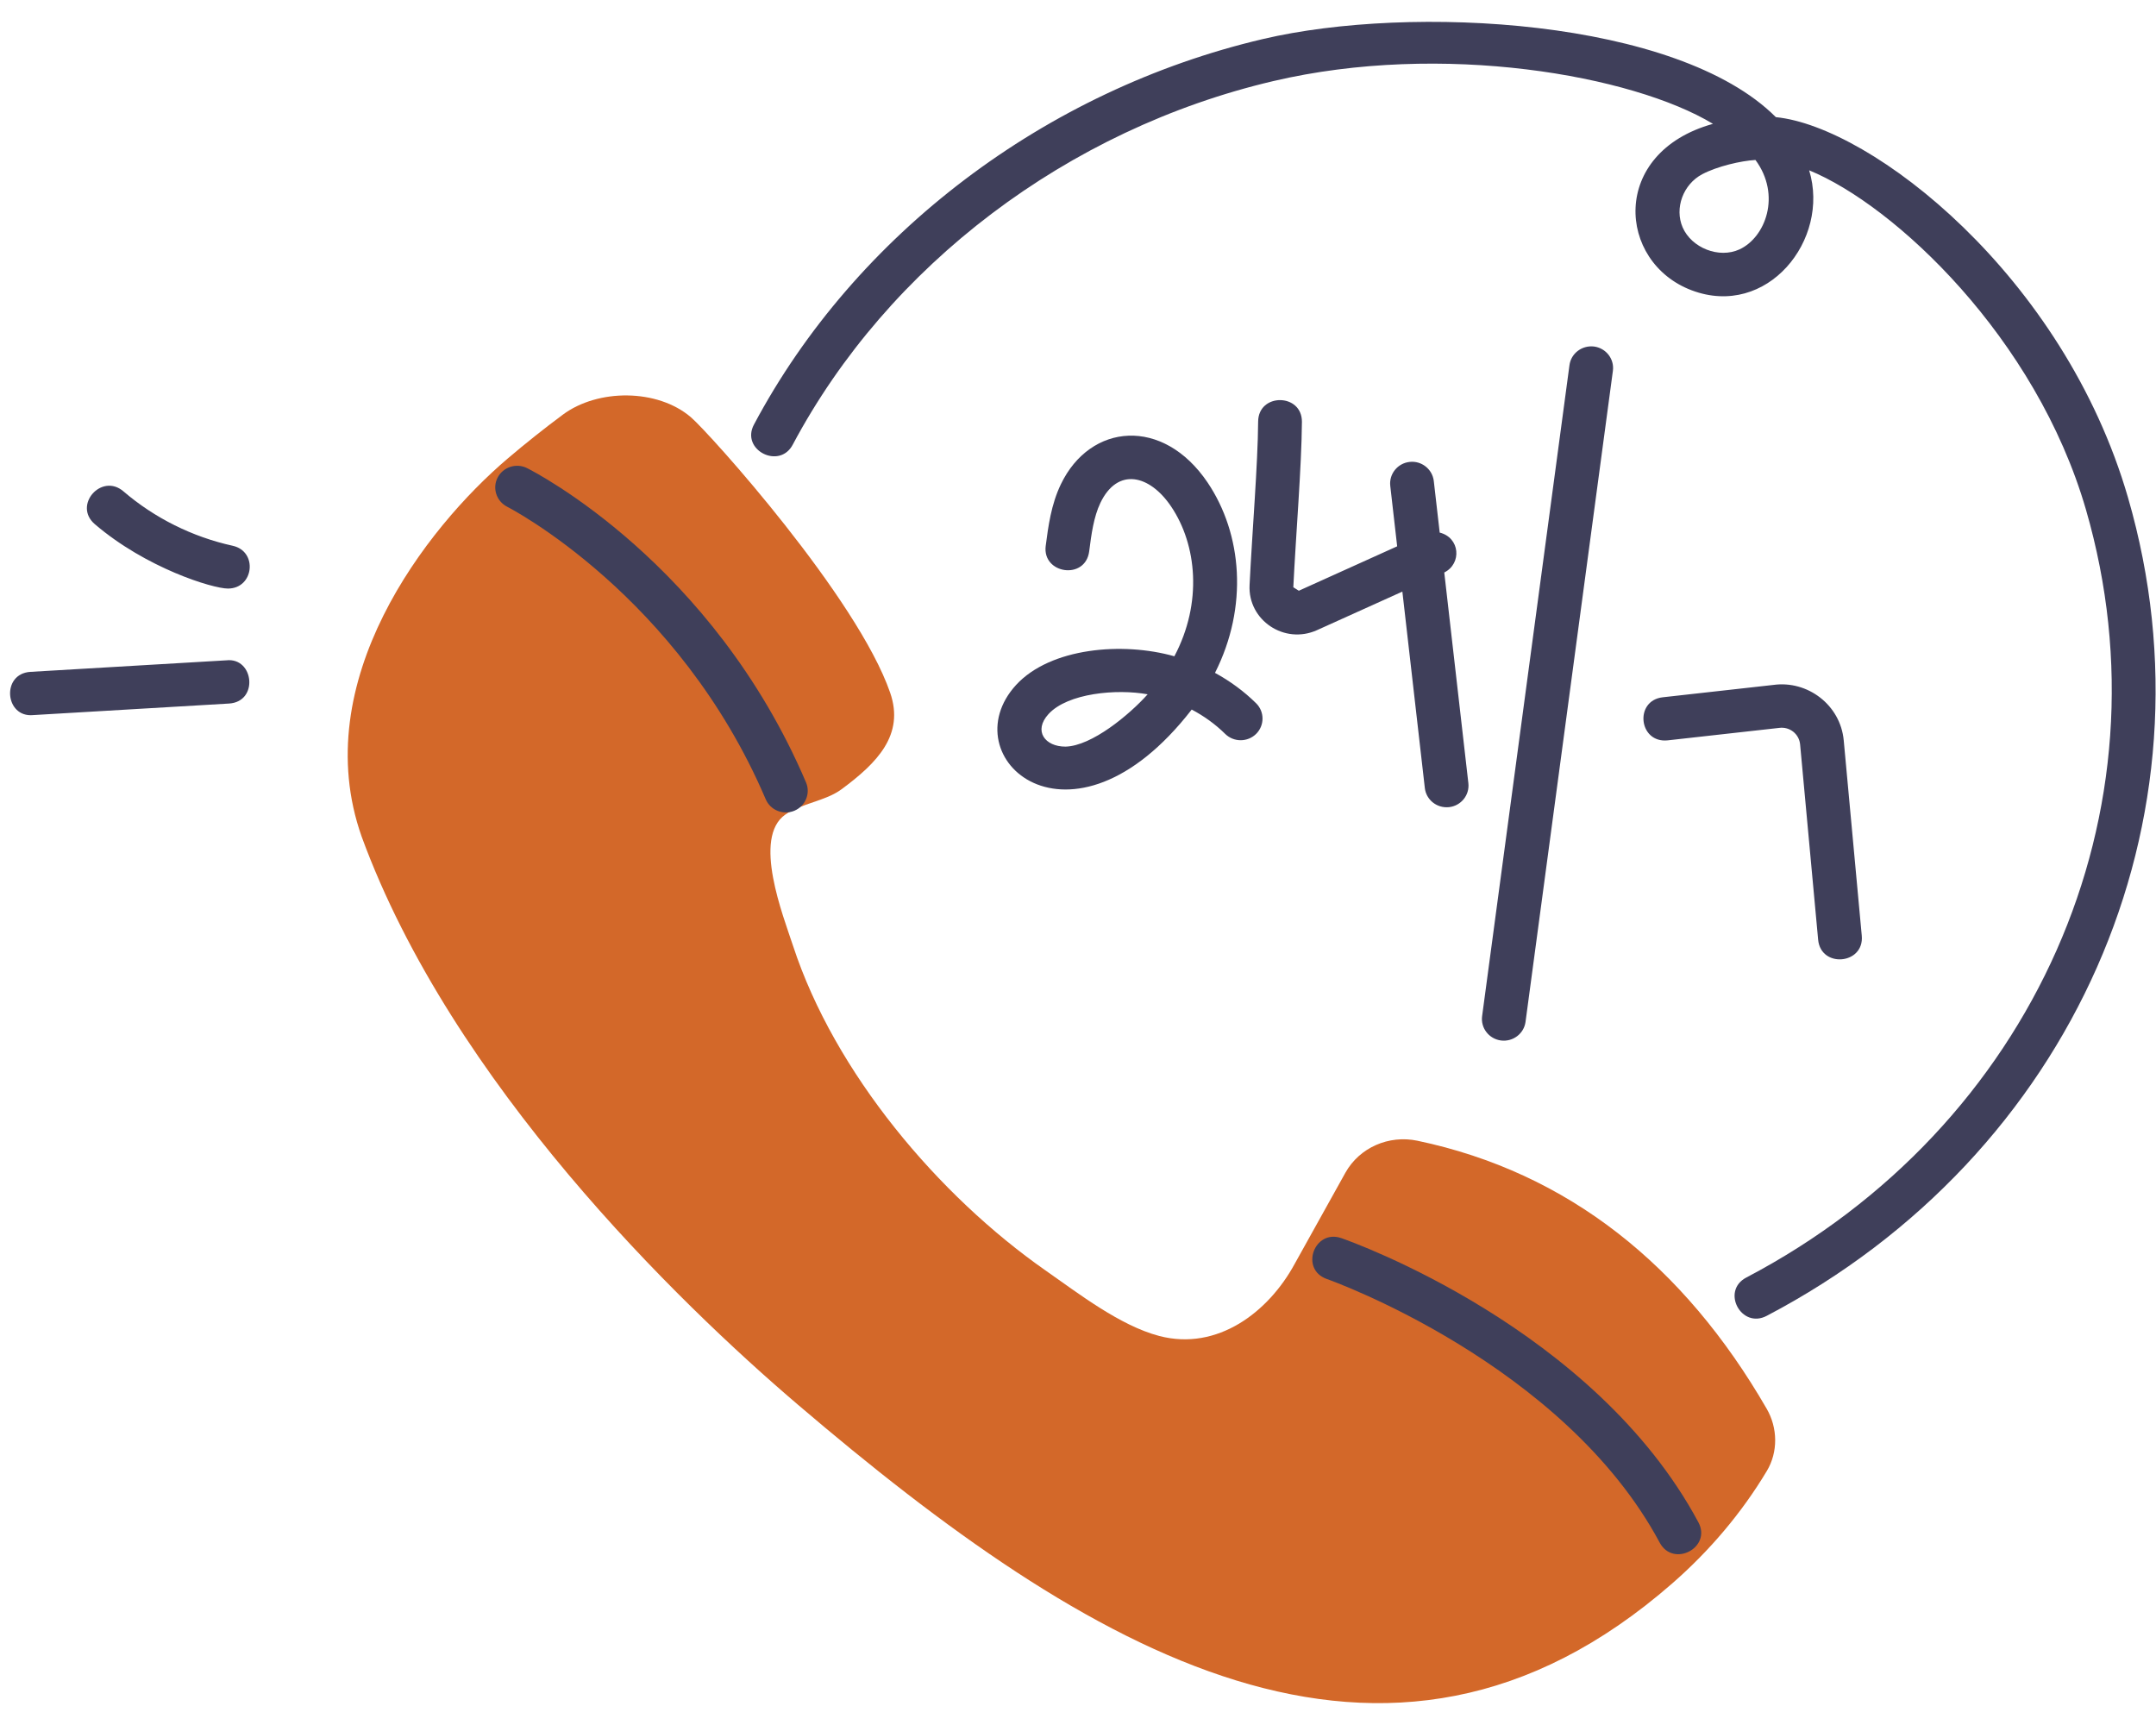 <svg width="85" height="68" viewBox="0 0 85 68" fill="none" xmlns="http://www.w3.org/2000/svg">
<g clip-path="url(#clip0_51_38097)">
<path d="M31.454 55.37C42.868 65.108 54.634 72.281 65.931 62.416C67.394 61.139 68.664 59.644 69.659 57.983C70.104 57.238 70.088 56.29 69.654 55.538C66.39 49.886 61.82 46.216 55.882 44.968C54.756 44.732 53.598 45.234 53.041 46.231C52.236 47.676 51.153 49.618 51.037 49.832C50.009 51.721 47.999 53.266 45.702 52.664C44.155 52.258 42.514 50.985 41.218 50.08C37.001 47.131 32.912 42.304 31.266 37.286C30.879 36.105 29.656 33.025 30.961 32.111C31.602 31.662 32.543 31.581 33.173 31.116C34.588 30.072 35.666 28.966 35.096 27.311C33.803 23.562 27.968 17.07 27.236 16.445C25.924 15.323 23.573 15.316 22.187 16.348C21.447 16.899 20.724 17.473 20.022 18.07C16.787 20.818 12.099 26.865 14.257 32.977C17.808 42.685 26.717 51.33 31.454 55.37Z" fill="#D36829"/>
<path d="M20.777 18.452C20.353 18.241 19.833 18.411 19.618 18.828C19.403 19.248 19.572 19.761 19.997 19.977C20.064 20.01 26.75 23.45 30.187 31.504C30.372 31.939 30.875 32.142 31.317 31.96C31.757 31.776 31.962 31.274 31.777 30.841C28.084 22.186 21.074 18.601 20.777 18.452ZM52.887 48.809C51.815 48.432 51.232 50.042 52.314 50.42C52.406 50.451 61.643 53.735 65.433 60.81C65.97 61.809 67.493 61.006 66.959 60.01C62.856 52.351 53.292 48.95 52.887 48.809ZM47.901 26.525C49.221 23.914 48.971 21.048 47.614 19.028C45.855 16.416 42.981 16.678 41.824 19.091C41.439 19.892 41.327 20.757 41.227 21.519C41.084 22.626 42.791 22.878 42.941 21.736C43.026 21.069 43.117 20.38 43.383 19.823C44.063 18.407 45.328 18.71 46.176 19.973C47.182 21.469 47.419 23.757 46.299 25.871C44.26 25.292 41.411 25.531 40.058 27.002C37.46 29.843 42.202 34.135 46.983 27.971C47.467 28.226 47.914 28.548 48.302 28.93C48.639 29.263 49.186 29.263 49.523 28.93C49.859 28.596 49.859 28.054 49.521 27.722C49.042 27.249 48.495 26.849 47.901 26.525ZM42.007 29.432C41.201 29.435 40.729 28.814 41.337 28.149C42.098 27.319 44.032 27.148 45.246 27.37C44.527 28.173 43.044 29.408 42.007 29.432ZM60.144 40.281L63.588 14.619C63.651 14.152 63.318 13.723 62.846 13.66C62.372 13.603 61.939 13.927 61.876 14.395L58.432 40.057C58.369 40.524 58.702 40.953 59.174 41.016C59.646 41.077 60.081 40.75 60.144 40.281ZM70.136 28.695C70.561 28.634 70.932 28.938 70.969 29.345L71.68 37.044C71.786 38.175 73.503 38.02 73.4 36.887L72.689 29.188C72.559 27.784 71.259 26.814 69.916 27L65.554 27.487C64.425 27.614 64.602 29.303 65.748 29.185L70.136 28.695Z" fill="#3F3F5A"/>
<path d="M55.288 23.321L56.174 31.066C56.226 31.517 56.634 31.868 57.129 31.818C57.603 31.765 57.944 31.341 57.89 30.872L56.94 22.568C57.643 22.215 57.559 21.192 56.76 20.995L56.527 18.961C56.472 18.492 56.041 18.154 55.572 18.209C55.098 18.262 54.758 18.686 54.811 19.154L55.083 21.536L51.206 23.287L50.989 23.15C51.086 21.137 51.316 18.387 51.328 16.63C51.336 15.497 49.61 15.48 49.602 16.62C49.59 18.305 49.368 20.95 49.264 23.068C49.196 24.449 50.637 25.419 51.922 24.841L55.288 23.321ZM8.925 26.03L1.201 26.485C0.041 26.554 0.191 28.294 1.304 28.189L9.027 27.734C10.208 27.664 10.011 25.907 8.925 26.03ZM8.987 23.201C10.013 23.201 10.175 21.733 9.173 21.514C7.585 21.165 6.095 20.423 4.865 19.368C4.003 18.631 2.871 19.915 3.734 20.659C5.756 22.393 8.384 23.201 8.987 23.201Z" fill="#3F3F5A"/>
<path d="M83.898 19.621C81.355 10.844 73.77 4.988 70.013 4.618C66.127 0.729 55.626 0.168 49.799 1.537C41.222 3.546 33.717 9.229 29.725 16.736C29.191 17.736 30.728 18.523 31.253 17.53C35.016 10.455 42.098 5.097 50.197 3.197C56.859 1.632 64.371 2.968 67.533 4.882C63.449 6.019 63.761 10.342 66.697 11.445C69.663 12.563 72.162 9.462 71.326 6.714C74.696 8.092 80.27 13.301 82.239 20.092C85.683 31.975 80.176 44.421 68.847 50.361C67.841 50.888 68.649 52.403 69.656 51.869C81.712 45.549 87.57 32.288 83.898 19.621ZM68.579 9.831C67.767 10.204 66.687 9.77 66.337 8.961C66.011 8.204 66.359 7.265 67.11 6.868C67.703 6.554 68.643 6.339 69.209 6.306C70.231 7.692 69.608 9.354 68.579 9.831Z" fill="#3F3F5A"/>
</g>
<defs>
<clipPath id="clip0_51_38097">
<rect width="85" height="68" fill="white"/>
</clipPath>
</defs>
</svg>
